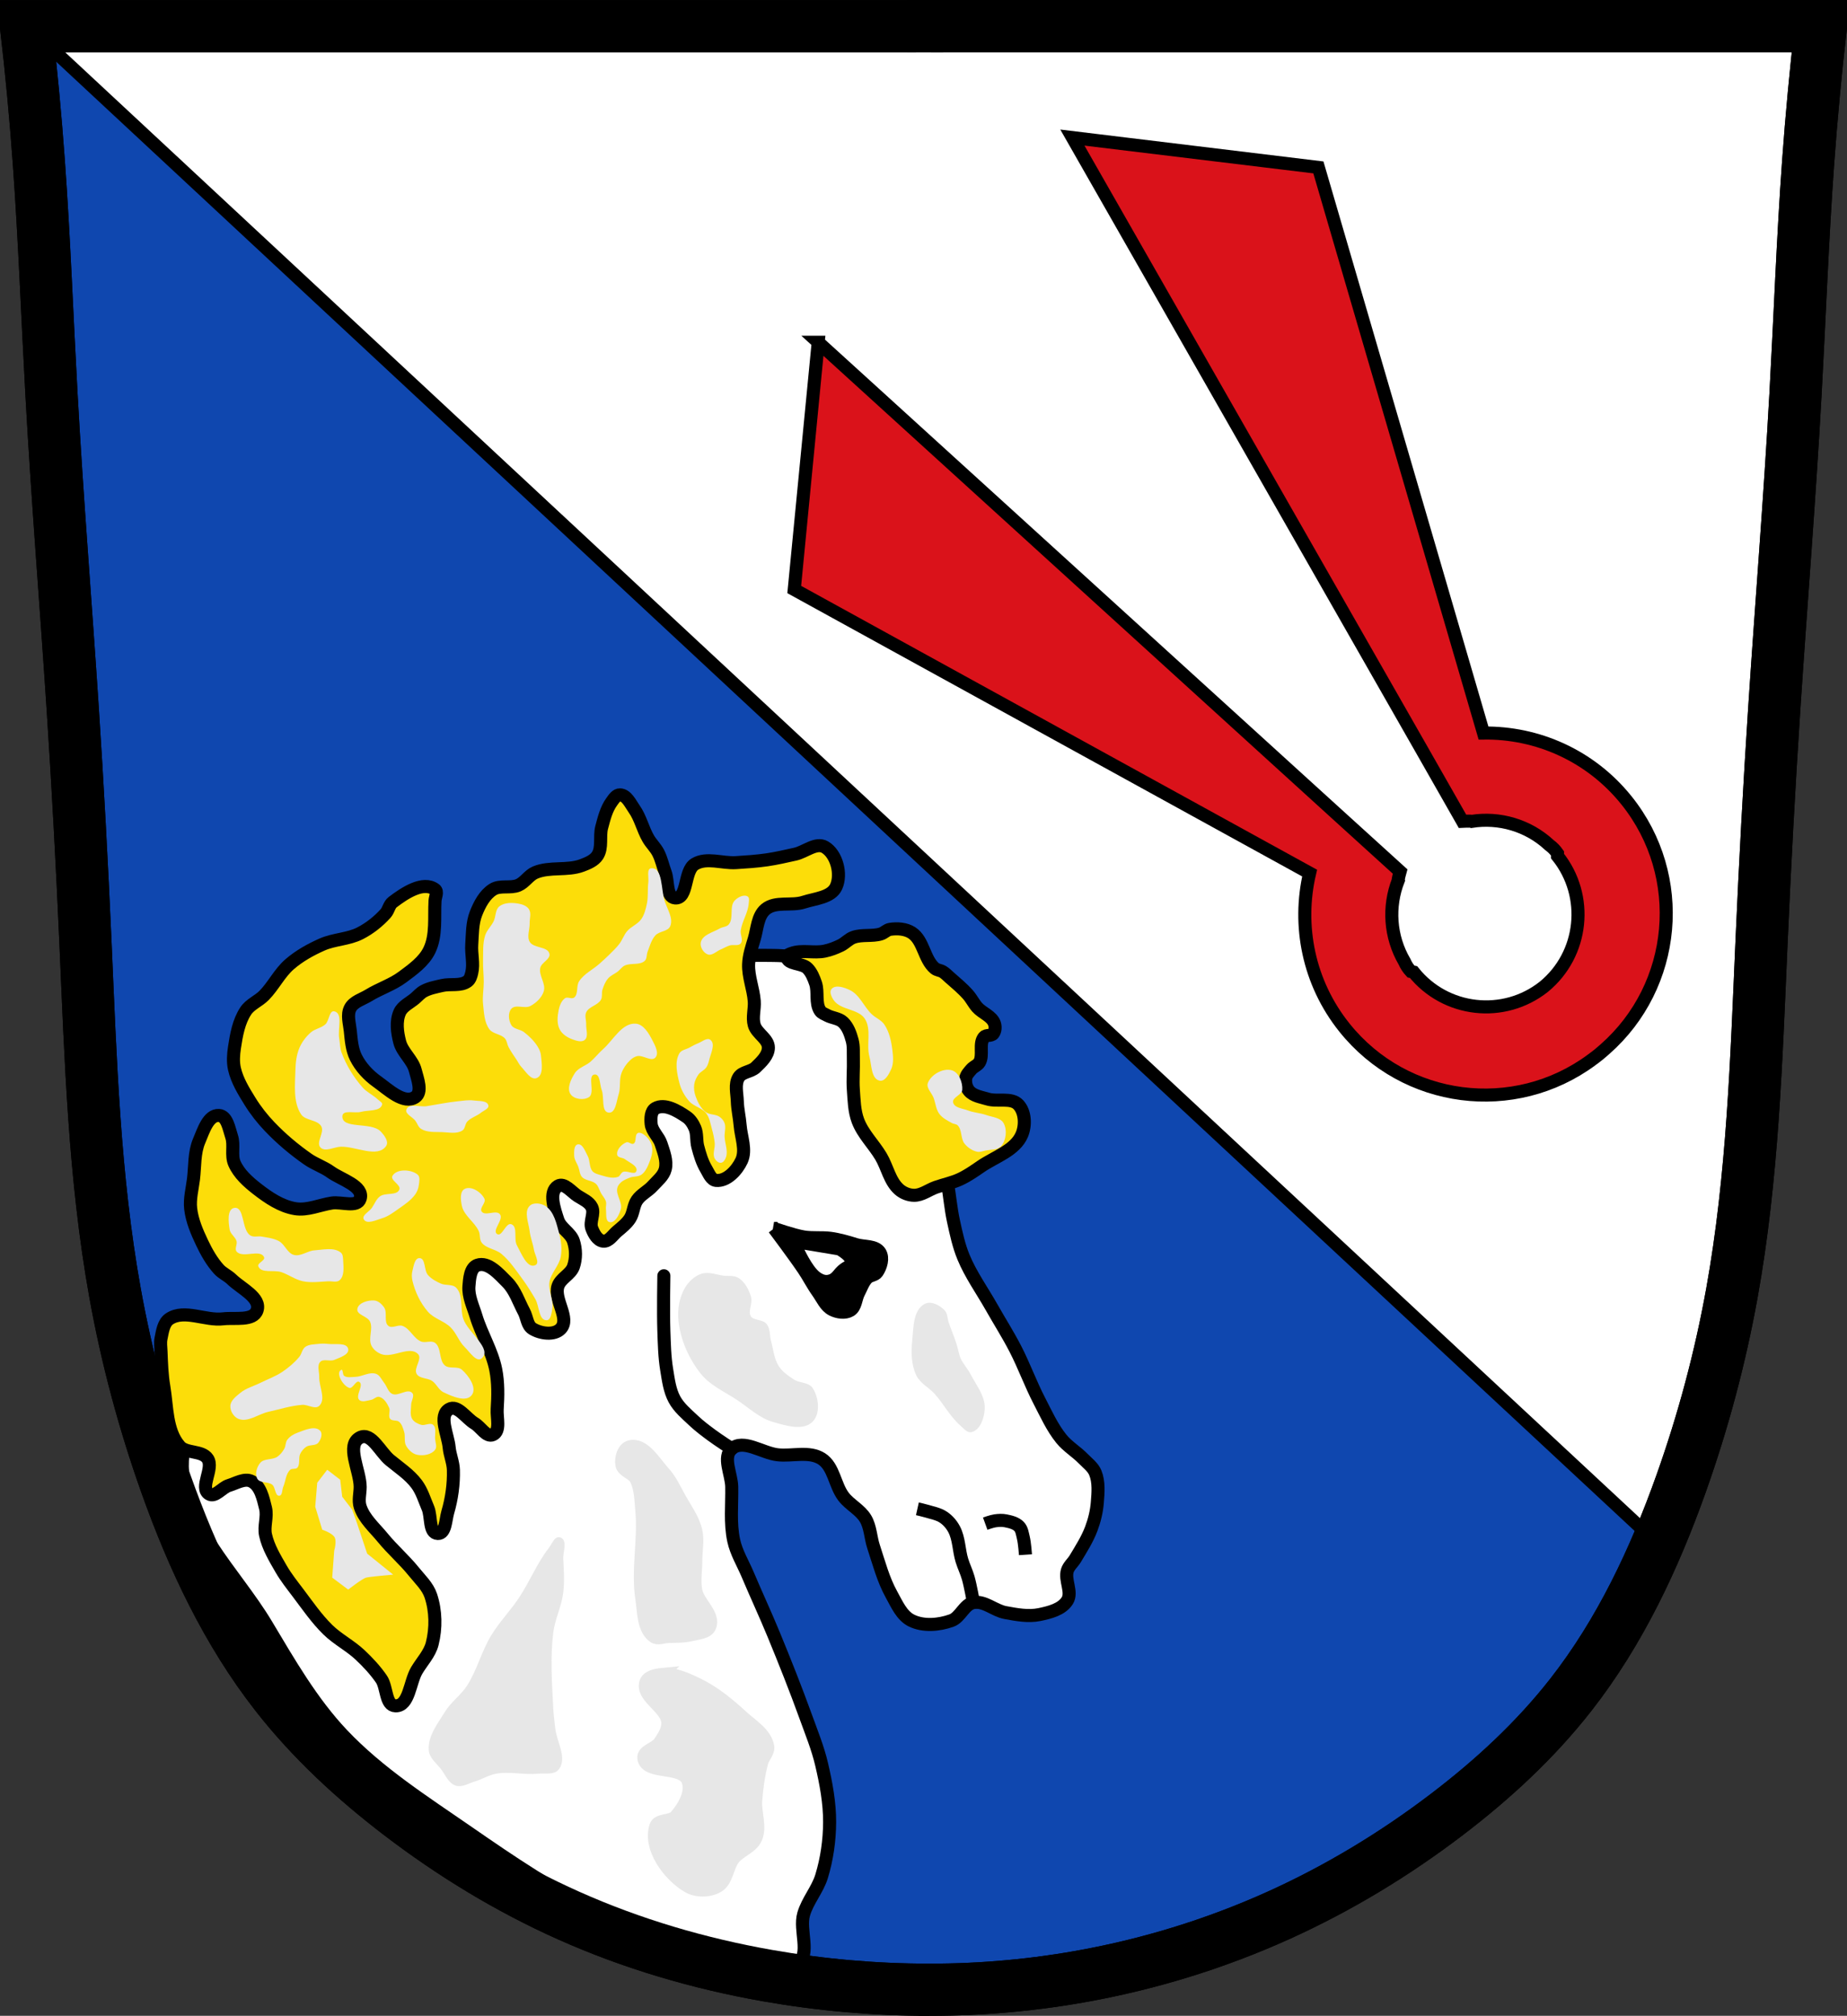 <?xml version="1.0" encoding="UTF-8" standalone="no"?>
<!-- Created with Inkscape (http://www.inkscape.org/) -->

<svg
   xmlns:dc="http://purl.org/dc/elements/1.1/"
   xmlns:cc="http://creativecommons.org/ns#"
   xmlns:rdf="http://www.w3.org/1999/02/22-rdf-syntax-ns#"
   xmlns:svg="http://www.w3.org/2000/svg"
   xmlns="http://www.w3.org/2000/svg"
   xmlns:sodipodi="http://sodipodi.sourceforge.net/DTD/sodipodi-0.dtd"
   xmlns:inkscape="http://www.inkscape.org/namespaces/inkscape"
   width="707.777"
   height="772.541"
   id="svg2"
   version="1.1"
   inkscape:version="0.48.4 r9939"
   sodipodi:docname="Wappen Althegnenberg.svg">
  <rect width="100%" height="100%" fill="#333333" stroke="none"/>
  <defs
     id="defs4">
    <inkscape:path-effect
       is_visible="true"
       id="path-effect3875"
       effect="spiro" />
    <inkscape:path-effect
       is_visible="true"
       id="path-effect3875-7"
       effect="spiro" />
    <inkscape:path-effect
       is_visible="true"
       id="path-effect3904"
       effect="spiro" />
    <inkscape:path-effect
       is_visible="true"
       id="path-effect3875-8"
       effect="spiro" />
    <inkscape:path-effect
       is_visible="true"
       id="path-effect3875-7-8"
       effect="spiro" />
    <inkscape:path-effect
       is_visible="true"
       id="path-effect3904-2"
       effect="spiro" />
  </defs>
  <sodipodi:namedview
     id="base"
     pagecolor="#ffffff"
     bordercolor="#666666"
     borderopacity="1.0"
     inkscape:pageopacity="0.0"
     inkscape:pageshadow="2"
     inkscape:zoom="0.68345847"
     inkscape:cx="353.88833"
     inkscape:cy="386.27072"
     inkscape:document-units="px"
     inkscape:current-layer="layer1"
     showgrid="false"
     inkscape:window-width="1366"
     inkscape:window-height="745"
     inkscape:window-x="-8"
     inkscape:window-y="-8"
     inkscape:window-maximized="1"
     inkscape:object-nodes="false"
     inkscape:snap-smooth-nodes="false"
     inkscape:snap-midpoints="false"
     fit-margin-top="0"
     fit-margin-left="0"
     fit-margin-right="0"
     fit-margin-bottom="0" />
  <g
     inkscape:label="Ebene 1"
     inkscape:groupmode="layer"
     id="layer1"
     transform="translate(-21.826,-260.377)">
    <path
       style="fill:#0f47af;fill-opacity:1;stroke:#000000;stroke-width:1px;stroke-linecap:butt;stroke-linejoin:miter;stroke-opacity:1"
       d="m 32.83,272.019 686.904,-1.768 -6.819,96.975 0.253,33.335 -6.566,68.69 -7.829,95.207 -2.525,62.377 -5.051,95.712 -8.586,53.286 -6.313,25.759 -17.173,47.73 -12.879,29.799 -21.213,25.759 c 0,0 -30.81,39.648 -31.315,38.638 -0.505,-1.01 -19.193,12.122 -19.193,12.122 l -50.003,31.062 -60.862,24.244 -58.084,11.617 -69.953,-3.788 -45.709,-6.566 -52.528,-18.435 -56.316,-31.567 -35.355,-28.284 c 0,0 -35.355,-44.194 -35.608,-45.962 -0.253,-1.768 -21.718,-48.487 -21.718,-48.487 L 79.802,812.451 58.336,689.97 52.528,587.187 44.447,449.806 33.84,356.367 l 0,-85.61 0.253,0.758 0.505,0 -4.798,0 z"
       id="path3026"
       inkscape:connector-curvature="0" />
    <path
       style="fill:#ffffff;stroke:#000000;stroke-width:5;stroke-linecap:butt;stroke-linejoin:miter;stroke-miterlimit:4;stroke-opacity:1;stroke-dasharray:none"
       d="m 42.986,280.278 608.035,566.014 6.229,-4.299 13.685,-23.774 11.931,-41.583 6.93,-34.828 3.86,-36.494 1.316,-48.776 2.983,-43.951 2.369,-40.442 2.105,-42.811 6.141,-72.024 3.948,-76.936 1.404,-28.16 3.948,-50.618 2.193,-31.406 -686.901,-0.263 7.545,8.597 z"
       id="path3030"
       inkscape:connector-curvature="0" />
    <g
       id="g3981"
       transform="translate(569.337,21.887)">
      <path
         sodipodi:nodetypes="caaaaaaaaaaczc"
         inkscape:connector-curvature="0"
         inkscape:original-d="m -191.42975,1001.032 c 0,0 -41.56064,-1.48631 -61.89852,-5.40119 -26.09688,-5.02344 -52.02181,-12.2925 -76.32326,-23.04989 -22.97391,-10.16974 -44.70173,-23.47734 -64.64066,-38.76338 -17.41536,-13.35137 -34.21385,-28.15802 -47.35583,-45.73193 -18.22741,-24.37431 -31.24004,-52.56677 -42.27394,-80.93221 -9.13924,-23.49474 -15.16287,-48.23935 -19.48679,-73.07546 -7.7333,-44.41922 -8.24457,-89.80452 -11.36729,-134.78363 -2.06502,-29.74415 -3.05472,-59.55413 -4.8717,-89.31446 -2.44661,-40.07289 -5.67288,-80.09565 -8.11949,-120.16854 -1.81698,-29.76032 -2.66782,-59.58028 -4.8717,-89.31445 -1.28597,-17.34995 -4.8717,-51.96477 -4.8717,-51.96477 0,0 115.28816,-0.80646 172.13331,-1e-5 56.84516,0.80646 168.88552,1e-5 168.88552,1e-5"
         inkscape:path-effect="#path-effect3875"
         id="path3873"
         d="m -191.43,1001.032 c -20.737,-0 -41.474,-1.812 -61.899,-5.401 -26.241,-4.611 -51.999,-12.178 -76.323,-23.05 -22.989,-10.275 -44.635,-23.471 -64.641,-38.763 -17.481,-13.363 -33.795,-28.403 -47.356,-45.732 -18.84,-24.074 -32.032,-52.129 -42.274,-80.932 -8.456,-23.779 -15.006,-48.239 -19.487,-73.075 -8.012,-44.408 -9.374,-89.703 -11.367,-134.784 -1.317,-29.787 -2.918,-59.562 -4.872,-89.314 -2.63,-40.062 -5.899,-80.082 -8.119,-120.169 -1.649,-29.771 -2.719,-59.576 -4.872,-89.314 -1.256,-17.353 -2.88,-34.68 -4.872,-51.965 57.378,-1e-5 114.756,-1e-5 172.133,-1e-5 56.295,0 112.59,0 168.886,1e-5"
         style="fill:none;stroke:#000000;stroke-width:20;stroke-linecap:butt;stroke-linejoin:miter;stroke-miterlimit:4;stroke-opacity:1;stroke-dasharray:none" />
      <path
         sodipodi:nodetypes="caaaaaaaaaaczc"
         inkscape:connector-curvature="0"
         inkscape:original-d="m -195.28352,1000.9982 c 0,0 41.07969,-1.06561 61.16981,-4.91545 26.20997,-5.02257 52.145891,-12.67782 76.520647,-23.54336 22.947449,-10.22929 44.70173,-23.47734 64.6406602,-38.76338 17.4153598,-13.35137 34.2138498,-28.15802 47.3558298,-45.73193 18.22741,-24.37431 31.24004,-52.56677 42.27394,-80.93221 9.139243,-23.49474 15.162873,-48.23935 19.486793,-73.07546 7.7333,-44.41922 8.24457,-89.80452 11.36729,-134.78363 2.06502,-29.74415 3.05472,-59.55413 4.8717,-89.31446 2.44661,-40.07289 5.67288,-80.09565 8.11949,-120.16854 1.81698,-29.76032 2.66782,-59.58028 4.8717,-89.31445 1.28597,-17.34995 4.8717,-51.96477 4.8717,-51.96477 0,0 -115.288163,-0.80646 -172.133313,-10e-6 -56.84516,0.80646 -168.885517,10e-6 -168.885517,10e-6"
         inkscape:path-effect="#path-effect3875-7"
         id="path3873-1"
         d="m -195.284,1000.998 c 20.484,0.282 40.994,-1.366 61.17,-4.915 26.352,-4.636 52.138,-12.525 76.521,-23.543 22.944,-10.369 44.621,-23.494 64.641,-38.763 17.496,-13.345 33.8,-28.399 47.356,-45.732 18.831,-24.08 32.03,-52.131 42.274,-80.932 8.458,-23.778 15.007,-48.239 19.487,-73.075 8.01,-44.408 9.374,-89.703 11.367,-134.784 1.317,-29.787 2.918,-59.562 4.872,-89.314 2.63,-40.062 5.899,-80.082 8.119,-120.169 1.649,-29.771 2.719,-59.576 4.872,-89.314 1.256,-17.353 2.88,-34.68 4.872,-51.965 -57.378,-10e-6 -114.756,-10e-6 -172.133,-10e-6 -56.295,0 -112.59,0 -168.886,10e-6"
         style="fill:none;stroke:#000000;stroke-width:20;stroke-linecap:butt;stroke-linejoin:miter;stroke-miterlimit:4;stroke-opacity:1;stroke-dasharray:none" />
      <path
         inkscape:connector-curvature="0"
         inkscape:original-d="m -199.88512,248.50611 13.78881,0"
         inkscape:path-effect="#path-effect3904"
         id="path3902"
         d="m -199.885,248.506 13.789,0"
         style="fill:none;stroke:#000000;stroke-width:20;stroke-linecap:butt;stroke-linejoin:miter;stroke-miterlimit:4;stroke-opacity:1;stroke-dasharray:none" />
    </g>
    <path
       inkscape:connector-curvature="0"
       style="fill:#da121a;fill-opacity:1;stroke:#000000;stroke-width:5;stroke-linecap:butt;stroke-linejoin:miter;stroke-miterlimit:4;stroke-opacity:1;stroke-dasharray:none"
       d="m 335.366,391.546 -9.184,94.757 197.496,108.674 c -4.697,20.029 -0.493,41.95 13.355,59.233 23.256,29.024 65.066,34.257 94.686,12.387 0.955,-0.692 1.897,-1.411 2.826,-2.159 0.763,-0.626 1.509,-1.269 2.238,-1.92 27.686,-24.284 31.6,-66.344 8.344,-95.368 -13.849,-17.283 -34.293,-26.123 -54.813,-25.842 l -63.278,-216.774 -94.272,-11.433 133.428,233.817 16.061,28.207 c 0,0 3.138,-0.169 3.494,0.036 10.576,-1.662 21.657,1.482 29.821,9.083 1.19,0.868 2.233,1.931 3.107,3.197 -0.005,0.338 -0.003,0.683 -0.003,1.017 12.277,15.322 9.894,37.685 -5.255,50.098 -15.355,12.155 -37.651,9.668 -49.928,-5.654 -0.325,-0.072 -0.661,-0.148 -0.991,-0.217 -1.044,-1.129 -1.855,-2.379 -2.444,-3.731 -5.644,-9.632 -6.318,-21.158 -2.419,-31.153 -0.123,-0.392 0.718,-3.428 0.718,-3.428 L 534.34,572.57 335.365,391.546 z"
       id="path4095" />
    <path
       id="path4238"
       style="fill:#ffffff;fill-opacity:1;stroke:#000000;stroke-width:5;stroke-linecap:butt;stroke-linejoin:miter;stroke-miterlimit:4;stroke-opacity:1;stroke-dasharray:none"
       d="m 327.491,1013.105 c 5.084,-3.929 0.515,-12.964 2.296,-19.137 1.487,-5.154 5.331,-9.411 6.889,-14.544 2.023,-6.664 3.027,-13.704 3.062,-20.668 0.037,-7.47 -1.363,-14.925 -3.062,-22.199 -1.468,-6.286 -3.929,-12.301 -6.124,-18.372 -3.818,-10.561 -7.973,-21 -12.248,-31.385 -3.176,-7.715 -6.704,-15.28 -9.951,-22.965 -1.826,-4.321 -4.363,-8.429 -5.358,-13.013 -1.463,-6.737 -0.638,-13.775 -0.765,-20.668 -0.09,-4.847 -3.643,-11.346 0,-14.544 4.447,-3.905 11.724,1.646 17.606,2.296 5.603,0.62 12.09,-1.503 16.841,1.531 4.721,3.015 5.007,10.102 8.42,14.544 2.418,3.148 6.407,4.999 8.42,8.42 1.884,3.202 1.898,7.188 3.062,10.717 2.048,6.211 3.712,12.655 6.889,18.372 2.033,3.658 3.9,8.103 7.655,9.951 4.578,2.254 10.504,1.716 15.31,0 3.415,-1.219 4.86,-6.199 8.42,-6.889 4.199,-0.814 8.04,3.058 12.248,3.827 4.274,0.781 8.757,1.639 13.013,0.765 3.912,-0.803 8.617,-1.961 10.717,-5.358 2.012,-3.256 -1.109,-7.819 0,-11.482 0.533,-1.761 2.118,-3.014 3.062,-4.593 2.226,-3.723 4.602,-7.42 6.124,-11.482 1.194,-3.188 2.024,-6.558 2.296,-9.951 0.307,-3.824 0.684,-7.931 -0.765,-11.482 -0.889,-2.178 -2.954,-3.671 -4.593,-5.358 -2.643,-2.721 -6.038,-4.703 -8.42,-7.655 -3.518,-4.36 -5.84,-9.572 -8.42,-14.544 -3.365,-6.486 -5.839,-13.407 -9.186,-19.903 -2.827,-5.486 -6.147,-10.704 -9.186,-16.075 -3.6,-6.364 -7.932,-12.377 -10.717,-19.137 -1.815,-4.408 -2.816,-9.12 -3.827,-13.779 -1.041,-4.796 -1.432,-9.713 -2.296,-14.544 -1.833,-10.246 -2.746,-20.774 -6.124,-30.619 -4.259,-12.413 -10.292,-24.317 -17.606,-35.212 -3.024,-4.504 -6.518,-8.813 -10.717,-12.248 -3.185,-2.605 -6.879,-4.64 -10.717,-6.124 -2.194,-0.848 -4.568,-1.152 -6.889,-1.531 -4.811,-0.785 -9.67,-1.487 -14.544,-1.531 -5.891,-0.053 -12.009,-0.305 -17.606,1.531 -18.171,5.961 -34.064,17.901 -48.991,29.854 -31.835,25.491 -54.8,60.589 -84.969,88.031 -17.864,16.249 -40.533,27.177 -56.646,45.164 -7.652,8.542 -17.856,17.632 -18.372,29.088 -1.057,23.484 20.085,42.594 32.15,62.77 8.755,14.64 17.372,29.705 29.088,42.102 13.988,14.801 31.476,25.924 48.226,37.509 16.484,11.401 33.186,22.78 51.288,31.385 13.192,6.271 27.138,11.116 41.336,14.544 11.014,2.659 24.716,11.521 33.681,4.593 z" />
    <path
       style="fill:none;stroke:#000000;stroke-width:5;stroke-linecap:butt;stroke-linejoin:miter;stroke-miterlimit:4;stroke-opacity:1;stroke-dasharray:none"
       d="m 394.853,874.552 c 0,0 -1.112,-6.33 -1.988,-9.416 -0.655,-2.306 -1.738,-4.473 -2.436,-6.766 -1.191,-3.914 -1.073,-8.287 -2.977,-11.908 -0.952,-1.81 -2.368,-3.452 -4.06,-4.601 -1.983,-1.347 -4.473,-1.738 -6.766,-2.436 -1.068,-0.325 -3.248,-0.812 -3.248,-0.812"
       id="path4240"
       inkscape:connector-curvature="0"
       sodipodi:nodetypes="caaaaac" />
    <path
       style="fill:none;stroke:#000000;stroke-width:5;stroke-linecap:butt;stroke-linejoin:miter;stroke-miterlimit:4;stroke-opacity:1;stroke-dasharray:none"
       d="m 399.361,844.297 c 0,0 2.488,-0.9 3.789,-1.083 1.34,-0.188 2.733,-0.268 4.06,0 1.823,0.368 3.853,0.824 5.142,2.165 1.068,1.111 1.255,2.833 1.624,4.33 0.522,2.119 0.812,6.495 0.812,6.495"
       id="path4242"
       inkscape:connector-curvature="0"
       sodipodi:nodetypes="caaaac" />
    <path
       style="fill:none;stroke:#000000;stroke-width:5;stroke-linecap:round;stroke-linejoin:miter;stroke-miterlimit:4;stroke-opacity:1;stroke-dasharray:none"
       d="m 302.23,815.61 c 0,0 -5.146,-3.322 -7.607,-5.143 -2.424,-1.793 -4.849,-3.609 -7.037,-5.683 -2.642,-2.505 -5.579,-4.914 -7.307,-8.119 -1.859,-3.448 -2.336,-7.503 -2.977,-11.367 -0.814,-4.908 -0.902,-9.914 -1.083,-14.885 -0.255,-7.032 0,-21.11 0,-21.11"
       id="path4244"
       inkscape:connector-curvature="0"
       sodipodi:nodetypes="caaaaac" />
    <path
       style="fill:#000000;fill-opacity:1;stroke:#000000;stroke-width:5;stroke-linecap:butt;stroke-linejoin:miter;stroke-miterlimit:4;stroke-opacity:1;stroke-dasharray:none"
       d="m 318.439,731.169 c 0,0 7.758,10.339 11.367,15.697 1.902,2.824 3.428,5.895 5.413,8.66 1.701,2.37 2.934,5.471 5.546,6.77 2.062,1.025 4.932,1.458 6.903,0.267 2.107,-1.274 2.034,-4.487 3.177,-6.668 1.032,-1.968 1.745,-4.212 3.318,-5.782 1.03,-1.028 2.971,-0.962 3.789,-2.165 1.434,-2.111 2.428,-5.41 1.083,-7.578 -1.703,-2.743 -6.117,-2.072 -9.202,-3.027 -1.615,-0.5 -3.229,-1.01 -4.872,-1.412 -1.635,-0.4 -3.281,-0.784 -4.952,-0.993 -3.38,-0.423 -6.845,0.036 -10.204,-0.522 -3.887,-0.646 -11.367,-3.248 -11.367,-3.248 z"
       id="path4246"
       inkscape:connector-curvature="0"
       sodipodi:nodetypes="caaaaaaaaaaaac" />
    <path
       style="fill:#e7e7e7;fill-opacity:1;stroke:#e7e7e7;stroke-width:1px;stroke-linecap:butt;stroke-linejoin:miter;stroke-opacity:1"
       d="m 186.641,931.198 c -0.498,-5.237 3.373,-10.061 6.124,-14.544 2.273,-3.704 6.058,-6.305 8.42,-9.951 3.847,-5.938 5.54,-13.073 9.186,-19.137 3.103,-5.161 7.378,-9.533 10.717,-14.544 4.125,-6.191 6.904,-13.274 11.482,-19.137 1.11,-1.422 2.128,-4.434 3.827,-3.827 2.415,0.862 0.638,5.094 0.765,7.655 0.216,4.332 0.53,8.708 0,13.013 -0.643,5.221 -3.185,10.089 -3.827,15.31 -1.185,9.624 -0.483,19.404 0,29.088 0.128,2.561 0.51,5.103 0.765,7.655 0.51,5.103 4.581,11.186 1.531,15.31 -1.547,2.092 -5.065,1.275 -7.655,1.531 -5.332,0.528 -10.798,-0.93 -16.075,0 -2.941,0.518 -5.553,2.226 -8.42,3.062 -2.258,0.659 -4.654,2.264 -6.889,1.531 -2.578,-0.845 -3.71,-3.97 -5.358,-6.124 -1.678,-2.191 -4.332,-4.142 -4.593,-6.889 z"
       id="path4248"
       inkscape:connector-curvature="0"
       sodipodi:nodetypes="aaaaaaaaaaaaaaaaaaa" />
    <path
       style="fill:#e7e7e7;fill-opacity:1;stroke:#e7e7e7;stroke-width:5;stroke-linecap:butt;stroke-linejoin:miter;stroke-miterlimit:4;stroke-opacity:1;stroke-dasharray:none"
       d="m 275.438,902.11 c 4.745,-0.459 9.486,1.755 13.779,3.827 6.251,3.018 11.728,7.553 16.841,12.248 3.731,3.425 9.056,6.497 9.951,11.482 0.385,2.146 -1.741,4.016 -2.296,6.124 -1.251,4.746 -1.913,9.651 -2.296,14.544 -0.379,4.833 1.961,10.111 0,14.544 -1.535,3.469 -6.047,4.696 -8.42,7.655 -2.574,3.209 -2.565,8.652 -6.124,10.717 -3.31,1.921 -8.2,1.969 -11.482,0 -7.439,-4.464 -14.883,-14.699 -12.248,-22.965 0.866,-2.718 5.786,-1.672 7.655,-3.827 3.172,-3.657 6.446,-9.306 4.593,-13.779 -2.402,-5.798 -15.835,-2.225 -16.841,-8.42 -0.462,-2.85 4.535,-3.714 6.124,-6.124 1.513,-2.294 3.23,-4.912 3.062,-7.655 -0.356,-5.813 -10.153,-9.749 -8.42,-15.31 0.679,-2.179 3.852,-2.842 6.124,-3.062 z"
       id="path4374"
       inkscape:connector-curvature="0"
       sodipodi:nodetypes="aaaaaaaaaaaaaaaaaa" />
    <path
       style="fill:#e7e7e7;fill-opacity:1;stroke:#e7e7e7;stroke-width:5;stroke-linecap:butt;stroke-linejoin:miter;stroke-miterlimit:4;stroke-opacity:1;stroke-dasharray:none"
       d="m 263.19,814.844 c 5.291,-1.35 9.352,5.9 13.013,9.951 2.611,2.89 4.231,6.548 6.124,9.951 2.219,3.989 5.075,7.805 6.124,12.248 0.879,3.725 0,7.655 0,11.482 0,3.827 -0.706,7.72 0,11.482 0.909,4.844 7.236,9.222 5.358,13.779 -0.957,2.324 -4.455,2.439 -6.889,3.062 -2.977,0.762 -6.116,0.638 -9.186,0.765 -1.785,0.074 -3.918,1.056 -5.358,0 -4.101,-3.005 -3.818,-9.52 -4.593,-14.544 -1.71,-11.096 1.039,-22.502 0,-33.681 -0.384,-4.136 -0.359,-8.574 -2.296,-12.248 -1.178,-2.234 -4.897,-2.875 -5.358,-5.358 -0.459,-2.471 0.627,-6.268 3.062,-6.889 z"
       id="path4436"
       inkscape:connector-curvature="0"
       sodipodi:nodetypes="aaaaaaaaaaaaaaa" />
    <path
       style="fill:#e7e7e7;fill-opacity:1;stroke:#e7e7e7;stroke-width:1px;stroke-linecap:butt;stroke-linejoin:miter;stroke-opacity:1"
       d="m 290.747,749.012 c -2.58,0.838 -4.779,3.003 -6.124,5.358 -2.059,3.607 -2.742,8.118 -2.296,12.248 0.772,7.162 3.931,14.269 8.42,19.903 3.531,4.431 9.062,6.813 13.779,9.951 4.482,2.981 8.597,6.962 13.779,8.42 4.667,1.313 11.116,3.428 14.544,0 2.887,-2.887 2.225,-8.825 0,-12.248 -1.369,-2.107 -4.772,-1.709 -6.889,-3.062 -2.286,-1.46 -4.648,-3.083 -6.124,-5.358 -1.888,-2.912 -2.13,-6.608 -3.062,-9.951 -0.565,-2.027 -0.214,-4.483 -1.531,-6.124 -1.428,-1.78 -4.924,-1.121 -6.124,-3.062 -1.341,-2.171 0.739,-5.213 0,-7.655 -0.8,-2.642 -2.258,-5.418 -4.593,-6.889 -1.526,-0.962 -3.566,-0.556 -5.358,-0.765 -2.799,-0.327 -5.74,-1.636 -8.42,-0.765 z"
       id="path4486"
       inkscape:connector-curvature="0"
       sodipodi:nodetypes="aaaaaaaaaaaaaaaaa" />
    <path
       style="fill:#e7e7e7;fill-opacity:1;stroke:#e7e7e7;stroke-width:1px;stroke-linecap:butt;stroke-linejoin:miter;stroke-opacity:1"
       d="m 376.482,760.495 c -4.33,2.165 -4.098,8.963 -4.593,13.779 -0.446,4.345 -0.374,9.083 1.531,13.013 1.416,2.923 4.714,4.478 6.889,6.889 3.523,3.906 5.977,8.801 9.951,12.248 1.124,0.975 2.392,2.687 3.827,2.296 3.085,-0.839 4.419,-5.228 4.593,-8.42 0.255,-4.684 -3.215,-8.841 -5.358,-13.013 -1.1,-2.141 -2.849,-3.924 -3.827,-6.124 -0.755,-1.697 -0.958,-3.591 -1.531,-5.358 -0.921,-2.841 -2.079,-5.6 -3.062,-8.42 -0.531,-1.524 -0.39,-3.452 -1.531,-4.593 -1.712,-1.712 -4.724,-3.379 -6.889,-2.296 z"
       id="path4560"
       inkscape:connector-curvature="0"
       sodipodi:nodetypes="aaaaaaaaaaaaa" />
    <path
       style="fill:#fcdd09;fill-opacity:1;stroke:#000000;stroke-width:5;stroke-linecap:butt;stroke-linejoin:miter;stroke-miterlimit:4;stroke-opacity:1;stroke-dasharray:none"
       d="m 90.56,814.527 c 2.555,3.021 8.611,1.592 10.826,4.872 2.526,3.741 -3.276,11.123 0.541,13.532 2.324,1.467 4.949,-2.448 7.578,-3.248 2.81,-0.854 6.016,-2.903 8.66,-1.624 3.487,1.687 4.484,6.524 5.413,10.284 0.822,3.328 -0.731,6.935 0,10.284 1.016,4.654 3.578,8.862 5.954,12.991 1.873,3.254 4.232,6.206 6.495,9.202 3.635,4.811 7.07,9.842 11.367,14.073 3.755,3.697 8.615,6.128 12.449,9.743 2.976,2.806 5.797,5.834 8.119,9.202 2.199,3.189 1.54,10.176 5.413,10.284 5.258,0.147 5.448,-9 8.119,-13.532 2.011,-3.413 4.983,-6.444 5.954,-10.284 1.505,-5.95 1.401,-12.582 -0.541,-18.404 -1.188,-3.561 -4.14,-6.278 -6.495,-9.202 -3.686,-4.574 -8.19,-8.443 -11.908,-12.991 -3.107,-3.8 -7.143,-7.241 -8.661,-11.908 -0.781,-2.402 0,-5.052 0,-7.578 0,-6.315 -5.659,-16.142 0,-18.945 4.269,-2.114 7.695,5.627 11.367,8.661 3.546,2.93 7.536,5.513 10.284,9.202 2.025,2.718 2.993,6.087 4.33,9.202 1.374,3.202 0.306,9.629 3.789,9.743 2.985,0.098 2.95,-5.253 3.789,-8.119 1.533,-5.241 2.309,-10.78 2.165,-16.238 -0.077,-2.936 -1.352,-5.736 -1.624,-8.661 -0.451,-4.851 -4.199,-12.144 0,-14.615 3.202,-1.884 6.536,3.537 9.743,5.413 2.377,1.391 4.53,5.471 7.037,4.33 2.997,-1.364 1.411,-6.457 1.624,-9.743 0.327,-5.045 0.435,-10.196 -0.541,-15.156 -1.411,-7.169 -5.465,-13.574 -7.578,-20.569 -1.126,-3.728 -2.992,-7.482 -2.706,-11.367 0.214,-2.907 0.495,-7.159 3.248,-8.119 4.121,-1.437 8.281,3.41 11.367,6.495 3.086,3.086 4.436,7.519 6.495,11.367 1.142,2.134 1.189,5.223 3.248,6.495 3.07,1.897 8.36,2.635 10.826,0 3.706,-3.961 -2.684,-11.055 -1.083,-16.238 0.948,-3.069 4.904,-4.542 5.954,-7.578 1.062,-3.069 1.01,-6.657 0,-9.743 -1.044,-3.19 -4.91,-4.93 -5.954,-8.119 -1.347,-4.115 -3.684,-10.714 0,-12.991 2.402,-1.485 5.199,2.267 7.578,3.789 1.946,1.245 4.412,2.248 5.413,4.33 1.172,2.439 -0.962,5.589 0,8.119 0.772,2.031 2.172,4.619 4.33,4.872 2.187,0.256 3.726,-2.373 5.413,-3.789 1.759,-1.476 3.62,-2.946 4.872,-4.872 1.369,-2.107 1.287,-4.963 2.706,-7.037 1.515,-2.214 4.149,-3.429 5.954,-5.413 1.821,-2.002 4.23,-3.866 4.872,-6.495 0.78,-3.199 -0.606,-6.612 -1.624,-9.743 -0.873,-2.686 -3.511,-4.768 -3.789,-7.578 -0.203,-2.047 -0.162,-4.933 1.624,-5.954 3.572,-2.041 8.505,0.936 11.908,3.248 1.492,1.014 2.548,2.667 3.248,4.33 0.92,2.188 0.482,4.741 1.083,7.037 0.78,2.983 1.666,6.014 3.248,8.66 0.984,1.646 1.88,4.147 3.789,4.33 4.096,0.392 8.01,-3.847 9.743,-7.578 1.902,-4.094 -0.187,-9.032 -0.541,-13.532 -0.242,-3.079 -0.992,-6.115 -1.083,-9.202 -0.09,-3.071 -1.067,-6.584 0.541,-9.202 1.312,-2.136 4.685,-2.055 6.495,-3.789 2.169,-2.077 4.852,-4.575 4.872,-7.578 0.022,-3.404 -4.474,-5.388 -5.413,-8.661 -0.846,-2.948 0.234,-6.143 0,-9.202 -0.362,-4.732 -2.322,-9.33 -2.165,-14.073 0.11,-3.325 1.21,-6.556 2.165,-9.743 1.165,-3.884 1.216,-8.771 4.33,-11.367 3.805,-3.173 9.903,-1.173 14.615,-2.706 4.374,-1.423 10.56,-1.76 12.449,-5.954 2.158,-4.791 0.205,-12.503 -4.33,-15.156 -3.362,-1.967 -7.562,1.873 -11.367,2.706 -3.595,0.787 -7.184,1.637 -10.826,2.165 -3.944,0.572 -7.93,0.833 -11.908,1.083 -5.225,0.327 -11.203,-2.144 -15.697,0.541 -4.303,2.571 -2.58,13.384 -7.578,12.991 -3.474,-0.274 -2.571,-6.478 -3.789,-9.743 -0.937,-2.513 -1.475,-5.195 -2.706,-7.578 -1.011,-1.957 -2.68,-3.51 -3.789,-5.413 -2.113,-3.626 -2.992,-7.939 -5.413,-11.367 -1.472,-2.084 -2.864,-5.297 -5.413,-5.413 -1.408,-0.064 -2.425,1.562 -3.248,2.706 -2.035,2.829 -2.894,6.375 -3.789,9.743 -0.938,3.526 0.365,7.766 -1.624,10.826 -1.282,1.972 -3.751,2.963 -5.954,3.789 -5.639,2.113 -12.308,0.378 -17.862,2.706 -2.496,1.046 -4.007,3.807 -6.495,4.872 -3.027,1.295 -6.955,-0.127 -9.743,1.624 -3.18,1.996 -5.12,5.708 -6.495,9.202 -1.468,3.728 -1.353,7.911 -1.624,11.908 -0.244,3.6 0.829,7.314 0,10.826 -0.278,1.178 -0.65,2.529 -1.624,3.248 -2.648,1.956 -6.539,0.867 -9.743,1.624 -2.388,0.564 -4.879,0.996 -7.037,2.165 -1.239,0.671 -2.185,1.781 -3.248,2.706 -2.023,1.761 -4.869,2.96 -5.954,5.413 -1.533,3.465 -0.943,7.697 0,11.367 1.025,3.989 4.93,6.837 5.954,10.826 0.853,3.32 2.845,8.371 0,10.284 -4.365,2.935 -10.325,-2.909 -14.615,-5.954 -3.336,-2.368 -6.284,-5.546 -8.119,-9.202 -1.572,-3.131 -1.802,-6.8 -2.165,-10.284 -0.299,-2.871 -1.34,-6.103 0,-8.661 1.324,-2.527 4.606,-3.378 7.037,-4.872 4.196,-2.578 9.043,-4.092 12.991,-7.037 3.886,-2.899 8.177,-5.918 10.284,-10.284 2.762,-5.724 1.804,-12.599 2.165,-18.945 0.082,-1.441 1.158,-3.469 0,-4.33 -4.534,-3.373 -11.746,1.443 -16.238,4.872 -1.353,1.033 -1.566,3.067 -2.706,4.33 -2.757,3.054 -6.083,5.698 -9.743,7.578 -4.519,2.322 -9.97,2.27 -14.615,4.33 -4.441,1.97 -8.784,4.389 -12.449,7.578 -3.87,3.366 -6.147,8.252 -9.743,11.908 -2.155,2.191 -5.344,3.39 -7.037,5.954 -2.704,4.096 -3.6,9.22 -4.33,14.073 -0.402,2.676 -0.599,5.48 0,8.119 1.018,4.486 3.536,8.536 5.954,12.449 2.163,3.5 4.734,6.77 7.578,9.743 4.423,4.625 9.366,8.789 14.615,12.449 2.717,1.895 5.972,2.936 8.661,4.872 4.147,2.985 12.844,5.393 11.367,10.284 -1.055,3.493 -7.218,1.076 -10.826,1.624 -4.692,0.713 -9.39,2.935 -14.073,2.165 -5.415,-0.89 -10.284,-4.208 -14.615,-7.578 -3.429,-2.668 -6.906,-5.768 -8.661,-9.743 -1.392,-3.153 0.01,-7.015 -1.083,-10.284 -1.001,-2.993 -1.721,-7.929 -4.872,-8.119 -4.107,-0.248 -5.96,5.96 -7.578,9.743 -1.936,4.528 -1.571,9.726 -2.165,14.615 -0.459,3.778 -1.513,7.585 -1.083,11.367 0.516,4.535 2.376,8.866 4.33,12.991 1.736,3.664 3.772,7.281 6.495,10.284 1.382,1.524 3.399,2.352 4.872,3.789 3.671,3.582 11.357,7.04 9.743,11.908 -1.404,4.237 -8.561,2.702 -12.991,3.248 -6.805,0.838 -14.845,-3.774 -20.569,0 -2.294,1.513 -2.695,4.886 -3.248,7.578 -0.327,1.591 -0.065,3.249 0,4.872 0.181,4.521 0.326,9.071 1.083,13.532 1.31,7.723 0.895,16.753 5.954,22.734 z"
       id="path4634"
       inkscape:connector-curvature="0"
       sodipodi:nodetypes="aaaaaaaaaaaaaaaaaaaaaaaaaaaaaaaaaaaaaaaaaaaaaaaaaaaaaaaaaaaaaaaaaaaaaaaaaaaaaaaaaaaaaaaaaaaaaaaaaaaaaaaaaaaaaaaaaaaaaaaaaaaaaaaaaaaaaaaaaaaaaaaaaa" />
    <path
       style="fill:#e7e7e7;fill-opacity:1;stroke:none"
       d="m 120.426,827.092 c -1,-1.82 -0.203,-4.547 1.148,-6.124 1.496,-1.747 4.603,-1.006 6.507,-2.296 1.123,-0.761 2.005,-1.885 2.679,-3.062 0.602,-1.05 0.425,-2.475 1.148,-3.445 0.931,-1.248 2.364,-2.147 3.827,-2.679 2.768,-1.006 6.804,-2.928 8.803,-0.765 1.054,1.14 0.243,3.413 -0.765,4.593 -1.048,1.227 -3.254,0.63 -4.593,1.531 -0.976,0.656 -1.774,1.625 -2.296,2.679 -0.811,1.637 0.099,4.024 -1.148,5.358 -0.634,0.678 -1.987,0.147 -2.679,0.765 -1.749,1.563 -1.756,4.35 -2.679,6.507 -0.494,1.155 -0.278,3.351 -1.531,3.445 -1.659,0.123 -1.399,-3.148 -2.679,-4.21 -1.587,-1.316 -4.749,-0.49 -5.741,-2.296 z"
       id="path4636"
       inkscape:connector-curvature="0"
       sodipodi:nodetypes="aaaaaaaaaaaaaaaa" />
    <path
       style="fill:#e7e7e7;fill-opacity:1;stroke:none"
       d="m 152.96,833.981 -0.765,-6.507 -4.976,-3.827 -3.827,4.976 -0.765,9.186 2.679,8.803 c 0,0 3.445,1.148 4.593,2.679 1.148,1.531 0,5.358 0,5.358 l -0.765,10.334 6.124,4.593 c 0,0 5.358,-4.21 6.889,-4.593 1.531,-0.383 10.334,-1.148 10.334,-1.148 l -9.951,-8.038 -3.827,-11.482 -1.914,-5.358 z"
       id="path4638"
       inkscape:connector-curvature="0" />
    <path
       style="fill:#e7e7e7;fill-opacity:1;stroke:none"
       d="m 153.725,787.669 c 1.164,0.794 2.801,0.419 4.21,0.383 2.706,-0.069 5.496,-2.079 8.038,-1.148 1.443,0.528 2.099,2.248 3.062,3.445 1.088,1.352 1.496,3.462 3.062,4.21 2.305,1.102 5.879,-2.219 7.655,-0.383 1.068,1.104 -0.374,3.057 -0.383,4.593 -0.011,1.791 -0.518,3.811 0.383,5.358 0.694,1.193 2.124,1.897 3.445,2.296 1.465,0.444 3.436,-1.003 4.593,0 1.363,1.182 0.638,3.559 0.765,5.358 0.1,1.4 0.849,3.093 0,4.21 -1.442,1.897 -4.557,2.404 -6.889,1.914 -1.774,-0.373 -3.319,-1.865 -4.21,-3.445 -0.886,-1.572 -0.228,-3.636 -0.765,-5.358 -0.425,-1.362 -0.836,-2.893 -1.914,-3.827 -0.914,-0.793 -2.693,-0.199 -3.445,-1.148 -0.875,-1.105 0.184,-2.92 -0.383,-4.21 -0.763,-1.736 -1.984,-3.765 -3.827,-4.21 -1.06,-0.256 -1.989,0.954 -3.062,1.148 -1.506,0.273 -3.51,1.083 -4.593,0 -1.624,-1.624 1.998,-5.758 0,-6.889 -1.295,-0.733 -2.409,2.745 -3.827,2.296 -2.396,-0.757 -5.335,-5.817 -3.062,-6.889 0.774,-0.365 0.441,1.814 1.148,2.296 z"
       id="path4700"
       inkscape:connector-curvature="0"
       sodipodi:nodetypes="aaaaaaaaaaaaaaaaaaaaaaaaa" />
    <path
       style="fill:#e7e7e7;fill-opacity:1;stroke:none"
       d="m 147.601,775.422 c -1.266,-0.156 -2.56,-0.144 -3.827,0 -1.691,0.193 -3.599,0.147 -4.976,1.148 -1.203,0.875 -1.345,2.684 -2.296,3.827 -1.85,2.223 -4.109,4.124 -6.507,5.741 -2.602,1.755 -5.614,2.807 -8.42,4.21 -2.552,1.276 -5.454,2.013 -7.655,3.827 -1.615,1.331 -3.719,2.886 -3.827,4.976 -0.101,1.945 1.264,4.226 3.062,4.976 3.628,1.512 7.644,-1.836 11.482,-2.679 4.326,-0.95 8.596,-2.36 13.013,-2.679 2.167,-0.157 4.926,1.873 6.507,0.383 2.692,-2.538 -0.123,-7.402 0,-11.1 0.064,-1.917 -0.921,-4.335 0.383,-5.741 1.227,-1.323 3.699,-0.056 5.358,-0.765 2.089,-0.893 5.833,-1.989 5.358,-4.21 -0.55,-2.572 -5.044,-1.592 -7.655,-1.914 z"
       id="path4726"
       inkscape:connector-curvature="0"
       sodipodi:nodetypes="aaaaaaaaaaaaaaaaa" />
    <path
       style="fill:#e7e7e7;fill-opacity:1;stroke:none"
       d="m 158.761,762.022 c -0.368,2.267 3.931,2.777 4.872,4.872 1.259,2.803 -0.824,6.449 0.541,9.202 0.739,1.49 2.229,2.671 3.789,3.248 4.4,1.628 10.877,-3.433 14.073,0 1.726,1.853 -1.836,5.401 -0.541,7.578 1.114,1.874 4.162,1.465 5.954,2.706 1.678,1.163 2.486,3.456 4.33,4.33 3.277,1.553 8.632,3.97 10.826,1.083 2.108,-2.775 -1.175,-7.439 -3.789,-9.743 -1.674,-1.476 -4.791,-0.183 -6.495,-1.624 -2.407,-2.034 -1.241,-6.807 -3.789,-8.66 -1.466,-1.067 -3.743,0.166 -5.413,-0.541 -2.829,-1.199 -4.152,-4.897 -7.037,-5.954 -1.694,-0.621 -4.001,1.123 -5.413,0 -1.884,-1.499 -0.287,-5.035 -1.624,-7.037 -0.862,-1.291 -2.242,-2.585 -3.789,-2.706 -2.413,-0.189 -6.108,0.858 -6.495,3.248 z"
       id="path4764"
       inkscape:connector-curvature="0"
       sodipodi:nodetypes="aaaaaaaaaaaaaaaaaa" />
    <path
       style="fill:#e7e7e7;fill-opacity:1;stroke:none"
       d="m 182.578,742.536 c -1.857,-0.04 -2.24,3.073 -2.706,4.872 -0.317,1.223 -0.29,2.56 0,3.789 1.02,4.319 3.041,8.56 5.954,11.908 2.3,2.643 6.161,3.499 8.661,5.954 2.215,2.175 3.183,5.419 5.413,7.578 1.869,1.81 4.52,6.024 6.495,4.33 4.229,-3.625 -5.237,-9.885 -7.037,-15.156 -1.315,-3.852 0.11,-8.969 -2.706,-11.908 -1.423,-1.485 -4.082,-0.772 -5.954,-1.624 -1.776,-0.808 -3.58,-1.785 -4.872,-3.248 -1.602,-1.815 -0.828,-6.443 -3.248,-6.495 z"
       id="path4786"
       inkscape:connector-curvature="0"
       sodipodi:nodetypes="aaaaaaaaaaaa" />
    <path
       style="fill:#e7e7e7;fill-opacity:1;stroke:none"
       d="m 199.899,716.014 c -1.956,0.996 -1.543,4.349 -1.083,6.495 0.819,3.816 4.916,6.173 6.495,9.743 0.602,1.361 0.184,3.144 1.083,4.33 1.757,2.319 5.348,2.461 7.578,4.33 3.24,2.716 5.618,6.335 8.119,9.743 1.777,2.421 3.352,4.988 4.872,7.578 1.552,2.645 1.263,8.16 4.33,8.119 1.614,-0.021 1.877,-2.742 2.165,-4.33 0.615,-3.392 -1.62,-6.88 -1.083,-10.284 0.555,-3.51 3.701,-6.245 4.33,-9.743 0.512,-2.847 0.211,-5.868 -0.541,-8.661 -1.049,-3.896 -1.981,-8.705 -5.413,-10.826 -1.688,-1.043 -4.551,-1.403 -5.954,0 -2.296,2.296 -0.367,6.516 0,9.743 0.272,2.392 1.243,4.66 1.624,7.037 0.315,1.968 2.361,5.142 0.541,5.954 -3.148,1.404 -5.37,-4.56 -7.037,-7.578 -1.354,-2.452 0.466,-7.159 -2.165,-8.119 -2.069,-0.755 -3.536,4.942 -5.413,3.789 -2.174,-1.336 2.603,-5.528 1.083,-7.578 -1.414,-1.906 -5.697,0.876 -7.037,-1.083 -0.939,-1.373 1.797,-3.37 1.083,-4.872 -1.214,-2.55 -5.061,-5.07 -7.578,-3.789 z"
       id="path4810"
       inkscape:connector-curvature="0"
       sodipodi:nodetypes="aaaaaaaaaaaaaaaaaaaaaaaa" />
    <path
       style="fill:#e7e7e7;fill-opacity:1;stroke:none;"
       d="m 265.394,652.684 c 3.056,0.186 5.094,3.773 6.495,6.495 1.004,1.952 2.565,4.876 1.083,6.495 -1.588,1.735 -4.747,-1.082 -7.037,-0.541 -1.024,0.242 -1.945,0.898 -2.706,1.624 -1.412,1.347 -2.56,3.045 -3.248,4.872 -0.963,2.555 -0.241,5.522 -1.083,8.119 -0.821,2.534 -1.137,7.291 -3.789,7.037 -3.011,-0.288 -1.627,-5.835 -2.706,-8.66 -0.778,-2.037 -0.535,-6.152 -2.706,-5.954 -2.963,0.27 0.313,7.013 -2.165,8.66 -1.976,1.314 -5.676,0.862 -7.037,-1.083 -1.582,-2.262 0.135,-5.795 1.624,-8.119 1.324,-2.066 4.088,-2.736 5.954,-4.33 1.746,-1.492 3.152,-3.349 4.872,-4.872 3.945,-3.493 7.19,-10.063 12.449,-9.743 z"
       id="path4832"
       inkscape:connector-curvature="0"
       sodipodi:nodetypes="aaaaaaaaaaaaaaaa" />
    <path
       style="fill:#e7e7e7;fill-opacity:1;stroke:none"
       d="m 243.201,698.963 c -1.48,0.312 -1.395,2.819 -1.353,4.33 0.043,1.541 1.094,2.883 1.624,4.33 0.461,1.259 0.464,2.785 1.353,3.789 1.338,1.51 3.965,1.302 5.413,2.706 0.956,0.927 1.243,2.357 1.894,3.518 0.613,1.093 1.567,2.038 1.894,3.248 0.259,0.958 -0.134,1.994 0,2.977 0.228,1.67 -0.289,4.491 1.353,4.872 2.116,0.491 3.728,-2.784 4.33,-4.872 0.76,-2.636 -1.889,-5.428 -1.353,-8.119 0.166,-0.835 0.732,-1.583 1.353,-2.165 0.972,-0.911 2.276,-1.413 3.518,-1.894 1.387,-0.537 3.1,-0.245 4.33,-1.083 1.283,-0.874 2.1,-2.36 2.706,-3.789 0.968,-2.28 1.93,-4.898 1.353,-7.307 -0.449,-1.878 -1.852,-3.625 -3.518,-4.601 -0.55,-0.322 -1.342,-0.59 -1.894,-0.271 -1.262,0.729 -0.342,3.365 -1.624,4.06 -0.809,0.438 -1.85,-0.877 -2.706,-0.541 -1.865,0.732 -3.961,2.918 -3.518,4.872 0.25,1.102 2.082,0.933 2.977,1.624 1.667,1.287 5.114,2.646 4.33,4.601 -0.639,1.593 -3.574,-0.428 -5.142,0.271 -0.816,0.363 -1.051,1.601 -1.894,1.894 -2.23,0.777 -4.774,-0.138 -7.037,-0.812 -0.967,-0.288 -2.051,-0.587 -2.706,-1.353 -1.354,-1.583 -0.871,-4.14 -1.894,-5.954 -0.942,-1.671 -1.912,-4.726 -3.789,-4.33 z"
       id="path4874"
       inkscape:connector-curvature="0"
       sodipodi:nodetypes="aaaaaaaaaaaaaaaaaaaaaaaaaaaaa" />
    <path
       style="fill:#e7e7e7;fill-opacity:1;stroke:none;"
       d="m 294.081,658.908 c 2.032,1.658 0.043,5.292 -0.541,7.849 -0.216,0.947 -0.529,1.908 -1.083,2.706 -0.765,1.102 -2.199,1.614 -2.977,2.706 -0.797,1.119 -1.427,2.429 -1.624,3.789 -0.221,1.528 0.024,3.146 0.541,4.601 0.789,2.216 1.946,4.493 3.789,5.954 1.498,1.188 3.861,0.779 5.413,1.894 0.835,0.6 1.561,1.463 1.894,2.436 0.556,1.621 -0.059,3.429 0,5.142 0.09,2.621 1.379,5.363 0.541,7.849 -0.306,0.909 -0.944,2.039 -1.894,2.165 -0.967,0.128 -1.975,-0.763 -2.436,-1.624 -0.936,-1.75 0.196,-3.979 0,-5.954 -0.181,-1.831 -0.586,-3.641 -1.083,-5.413 -0.57,-2.034 -0.884,-4.275 -2.165,-5.954 -1.609,-2.11 -4.737,-2.614 -6.495,-4.601 -1.765,-1.995 -3.138,-4.454 -3.789,-7.037 -0.926,-3.674 -1.902,-8.09 0,-11.367 0.73,-1.258 2.506,-1.479 3.789,-2.165 1.067,-0.571 2.118,-1.189 3.248,-1.624 1.573,-0.605 3.566,-2.419 4.872,-1.353 z"
       id="path4896"
       inkscape:connector-curvature="0"
       sodipodi:nodetypes="aaaaaaaaaaaaaaaaaaaaaa" />
    <path
       style="fill:#e7e7e7;fill-opacity:1;stroke:none;"
       d="m 270.265,598.556 c -0.357,2.689 0.018,5.465 -0.541,8.119 -0.435,2.066 -0.96,4.22 -2.165,5.954 -1.352,1.944 -3.874,2.801 -5.413,4.601 -1.237,1.446 -1.826,3.356 -2.977,4.872 -1.12,1.474 -2.478,2.752 -3.789,4.06 -1.22,1.217 -2.505,2.369 -3.789,3.518 -2.574,2.303 -5.963,3.872 -7.849,6.766 -1.184,1.817 -0.203,4.868 -1.894,6.225 -0.918,0.736 -2.56,-0.412 -3.518,0.271 -1.843,1.312 -2.397,3.983 -2.706,6.225 -0.274,1.984 -0.195,4.223 0.812,5.954 0.971,1.669 2.79,2.849 4.601,3.518 1.525,0.564 3.641,1.334 4.872,0.271 1.508,-1.303 0.451,-3.963 0.541,-5.954 0.07,-1.532 -0.641,-3.208 0,-4.601 1.043,-2.267 4.483,-2.684 5.683,-4.872 0.614,-1.118 0.161,-2.571 0.541,-3.789 0.481,-1.54 1.117,-3.103 2.165,-4.33 1.008,-1.18 2.576,-1.738 3.789,-2.706 0.849,-0.678 1.473,-1.662 2.436,-2.165 2.385,-1.247 5.888,-0.051 7.849,-1.894 0.894,-0.84 0.636,-2.375 1.083,-3.518 0.837,-2.142 1.441,-4.513 2.977,-6.225 1.488,-1.658 4.818,-1.465 5.683,-3.518 1.292,-3.066 -1.165,-6.57 -2.165,-9.743 -1.349,-4.282 -0.673,-12.885 -5.142,-12.449 -1.831,0.178 -0.84,3.589 -1.083,5.413 z"
       id="path4934"
       inkscape:connector-curvature="0"
       sodipodi:nodetypes="aaaaaaaaaaaaaaaaaaaaaaaaaaaa" />
    <path
       style="fill:#e7e7e7;fill-opacity:1;stroke:none;"
       d="m 293.044,626.152 c 1.677,0.589 3.334,-1.234 4.976,-1.914 1.161,-0.481 2.244,-1.161 3.445,-1.531 1.363,-0.42 3.296,0.33 4.21,-0.765 1.063,-1.273 -0.238,-3.334 0,-4.976 0.516,-3.556 2.8,-6.751 3.062,-10.334 0.066,-0.9 0.379,-2.196 -0.383,-2.679 -1.465,-0.929 -3.782,0.272 -4.976,1.531 -2.171,2.291 -0.266,6.769 -2.296,9.186 -0.808,0.962 -2.358,0.899 -3.445,1.531 -2.603,1.513 -6.663,2.41 -7.272,5.358 -0.359,1.736 1.007,4.006 2.679,4.593 z"
       id="path4976"
       inkscape:connector-curvature="0"
       sodipodi:nodetypes="aaaaaaaaaaaa" />
    <path
       style="fill:#e7e7e7;fill-opacity:1;stroke:none;"
       d="m 227.504,673.523 c 2.729,-1.085 1.891,-5.735 1.624,-8.661 -0.114,-1.251 -0.682,-2.456 -1.353,-3.518 -1.329,-2.104 -3.175,-3.889 -5.142,-5.413 -1.469,-1.138 -3.929,-1.105 -4.872,-2.706 -1.052,-1.788 -1.355,-4.654 0,-6.225 1.609,-1.864 5.136,0.079 7.307,-1.083 2.253,-1.205 4.405,-3.237 5.142,-5.683 0.868,-2.883 -1.99,-5.988 -1.353,-8.931 0.455,-2.103 3.997,-3.315 3.518,-5.413 -0.658,-2.881 -6.129,-2.026 -7.578,-4.601 -1.15,-2.044 0.059,-4.692 0,-7.037 -0.045,-1.806 0.697,-3.887 -0.271,-5.413 -0.822,-1.295 -2.548,-1.903 -4.06,-2.165 -2.426,-0.42 -5.388,-0.46 -7.307,1.083 -1.58,1.27 -1.279,3.86 -2.165,5.683 -0.919,1.893 -2.602,3.41 -3.248,5.413 -1,3.102 -0.731,6.485 -0.812,9.743 -0.068,2.707 0.269,5.411 0.271,8.119 0.002,2.798 -0.568,5.608 -0.271,8.39 0.355,3.329 0.434,7.06 2.436,9.743 1.379,1.848 4.441,1.779 5.954,3.518 0.77,0.885 0.813,2.207 1.353,3.248 0.934,1.799 2.144,3.442 3.248,5.142 0.531,0.819 0.948,1.732 1.624,2.436 1.7,1.77 3.674,5.237 5.954,4.33 z"
       id="path5006"
       inkscape:connector-curvature="0"
       sodipodi:nodetypes="aaaaaaaaaaaaaaaaaaaaaaaaaa" />
    <path
       style="fill:#e7e7e7;fill-opacity:1;stroke:none;"
       d="m 177.583,685.55 c 0.956,-2.441 5.177,-0.831 7.766,-1.243 3.934,-0.625 7.843,-1.453 11.805,-1.864 2.063,-0.214 4.159,-0.592 6.213,-0.311 1.947,0.266 5.14,-0.048 5.592,1.864 0.303,1.283 -1.771,1.967 -2.796,2.796 -1.631,1.318 -3.855,1.88 -5.281,3.417 -0.882,0.951 -0.776,2.711 -1.864,3.417 -2.179,1.414 -5.171,0.716 -7.766,0.621 -2.722,-0.099 -5.764,0.196 -8.077,-1.243 -1.073,-0.668 -1.421,-2.091 -2.175,-3.107 -1.099,-1.481 -4.089,-2.632 -3.417,-4.349 z"
       id="path5036"
       inkscape:connector-curvature="0"
       sodipodi:nodetypes="aaaaaaaaaaaa" />
    <path
       style="fill:#e7e7e7;fill-opacity:1;stroke:none;"
       d="m 149.934,647.96 c -1.966,-0.422 -1.929,3.618 -3.417,4.971 -1.578,1.434 -3.991,1.698 -5.592,3.107 -1.835,1.614 -3.384,3.657 -4.349,5.903 -1.163,2.706 -1.483,5.754 -1.553,8.698 -0.135,5.637 -0.914,12.058 2.175,16.776 1.654,2.526 6.33,2.005 7.766,4.66 1.282,2.37 -2.217,6.173 -0.311,8.077 1.833,1.831 5.177,-0.236 7.766,-0.311 5.797,-0.168 14.165,4.505 17.397,-0.311 1.114,-1.661 -0.77,-4.168 -2.175,-5.592 -3.687,-3.737 -15.047,-0.672 -14.601,-5.903 0.207,-2.429 4.798,-0.895 7.145,-1.553 2.743,-0.77 7.313,-0.051 8.077,-2.796 0.217,-0.779 -0.974,-1.3 -1.553,-1.864 -1.796,-1.749 -4.244,-2.781 -5.903,-4.66 -3.443,-3.901 -6.271,-8.478 -8.077,-13.358 -0.656,-1.772 -0.608,-3.73 -0.932,-5.592 -0.596,-3.422 1.532,-9.524 -1.864,-10.252 z"
       id="path5076"
       inkscape:connector-curvature="0"
       sodipodi:nodetypes="aaaaaaaaaaaaaaaaaaa" />
    <path
       style="fill:#e7e7e7;fill-opacity:1;stroke:none;"
       d="m 172.221,710.996 c 1.633,-2.781 7.214,-2.535 9.665,-0.439 1.008,0.862 0.603,2.638 0.439,3.954 -0.155,1.242 -0.604,2.488 -1.318,3.515 -1.66,2.386 -4.219,4.03 -6.59,5.711 -1.927,1.366 -3.888,2.838 -6.151,3.515 -2.249,0.673 -5.881,2.487 -7.029,0.439 -0.875,-1.559 2.05,-2.929 3.075,-4.393 1.025,-1.464 1.652,-3.312 3.075,-4.393 2.102,-1.597 6.48,-0.188 7.469,-2.636 0.736,-1.822 -3.631,-3.578 -2.636,-5.272 z"
       id="path5106"
       inkscape:connector-curvature="0"
       sodipodi:nodetypes="aaaaaaaaaaa" />
    <path
       style="fill:#e7e7e7;fill-opacity:1;stroke:none;"
       d="m 111.592,723.298 c 4.017,-0.649 2.728,8.344 6.151,10.544 1.238,0.796 2.945,0.176 4.393,0.439 2.237,0.407 4.598,0.661 6.59,1.757 2.27,1.249 3.21,4.598 5.711,5.272 2.607,0.703 5.214,-1.579 7.908,-1.757 3.374,-0.223 7.496,-1.272 10.105,0.879 0.823,0.678 0.823,2.011 0.879,3.075 0.131,2.525 0.535,5.749 -1.318,7.469 -1.079,1.001 -2.923,0.366 -4.393,0.439 -3.218,0.16 -6.507,0.638 -9.665,0 -2.959,-0.598 -5.483,-2.56 -8.347,-3.515 -2.864,-0.955 -7.657,0.603 -8.787,-2.197 -0.517,-1.281 2.739,-2.244 2.197,-3.515 -1.409,-3.302 -8.279,0.589 -10.544,-2.197 -0.832,-1.023 0.352,-2.684 0,-3.954 -0.456,-1.646 -2.353,-2.709 -2.636,-4.393 -0.471,-2.804 -1.05,-7.894 1.757,-8.347 z"
       id="path5156"
       inkscape:connector-curvature="0"
       sodipodi:nodetypes="aaaaaaaaaaaaaaaaaa" />
    <path
       style="fill:#fcdd09;fill-opacity:1;stroke:#000000;stroke-width:5;stroke-linecap:butt;stroke-linejoin:miter;stroke-miterlimit:4;stroke-opacity:1;stroke-dasharray:none"
       d="m 323.353,627.083 c 0.206,3.009 5.79,2.247 7.908,4.393 1.519,1.539 2.376,3.666 3.075,5.711 1.153,3.371 -0.177,7.552 1.757,10.544 0.573,0.887 1.707,1.254 2.636,1.757 1.961,1.062 4.528,1.106 6.151,2.636 1.906,1.797 2.834,4.5 3.515,7.029 0.61,2.267 0.366,4.683 0.439,7.029 0.123,3.952 -0.291,7.919 0,11.862 0.294,3.986 0.349,8.121 1.757,11.862 1.903,5.056 6.016,8.982 8.787,13.619 2.488,4.164 3.373,9.554 7.029,12.741 1.538,1.34 3.672,2.182 5.711,2.197 2.965,0.021 5.549,-2.094 8.347,-3.075 3.059,-1.073 6.286,-1.709 9.226,-3.075 2.801,-1.302 5.367,-3.076 7.908,-4.833 5.494,-3.798 13.231,-6.143 15.816,-12.301 1.484,-3.534 1.298,-8.622 -1.318,-11.423 -2.745,-2.939 -8.018,-1.017 -11.862,-2.197 -2.445,-0.75 -5.358,-1.14 -7.029,-3.075 -1.091,-1.264 -1.561,-3.181 -1.318,-4.833 0.201,-1.367 1.296,-2.467 2.197,-3.515 0.88,-1.024 2.403,-1.465 3.075,-2.636 1.63,-2.84 -0.342,-7.152 1.757,-9.665 0.802,-0.96 2.746,-0.331 3.515,-1.318 0.814,-1.047 0.9,-2.71 0.439,-3.954 -1.043,-2.818 -4.599,-3.9 -6.59,-6.151 -1.32,-1.492 -2.196,-3.339 -3.515,-4.833 -2.126,-2.408 -4.623,-4.463 -7.029,-6.59 -0.857,-0.758 -1.661,-1.599 -2.636,-2.197 -0.951,-0.583 -2.223,-0.598 -3.075,-1.318 -4.127,-3.486 -4.259,-10.671 -8.787,-13.619 -2.361,-1.537 -5.564,-1.749 -8.347,-1.318 -1.294,0.2 -2.261,1.378 -3.515,1.757 -3.39,1.026 -7.211,0.118 -10.544,1.318 -1.797,0.647 -3.117,2.236 -4.833,3.075 -1.956,0.957 -4.02,1.752 -6.151,2.197 -4.167,0.871 -8.751,-0.606 -12.741,0.879 -0.686,0.255 -1.807,0.587 -1.757,1.318 z"
       id="path5178"
       inkscape:connector-curvature="0"
       sodipodi:nodetypes="aaaaaaaaaaaaaaaaaaaaaaaaaaaaaaaaaaaaaaa" />
    <path
       style="fill:#e7e7e7;fill-opacity:1;stroke:none"
       d="m 386.618,670.577 c -3.316,-1.028 -8.001,1.584 -9.226,4.833 -0.72,1.909 1.488,3.799 2.197,5.711 0.757,2.041 0.892,4.408 2.197,6.151 1.194,1.595 3.089,2.552 4.833,3.515 0.69,0.381 1.645,0.315 2.197,0.879 1.75,1.789 1.06,5.086 2.636,7.029 1.203,1.483 2.966,2.673 4.833,3.075 1.012,0.218 2.063,-0.223 3.075,-0.439 2.085,-0.445 4.783,-0.121 6.151,-1.757 1.887,-2.259 2.334,-6.228 0.879,-8.787 -1.199,-2.107 -4.305,-2.265 -6.59,-3.075 -2.276,-0.807 -4.777,-0.885 -7.029,-1.757 -2.016,-0.781 -5.231,-0.967 -5.711,-3.075 -0.443,-1.942 3.374,-2.846 3.515,-4.833 0.2,-2.81 -1.263,-6.634 -3.954,-7.469 z"
       id="path5180"
       inkscape:connector-curvature="0"
       sodipodi:nodetypes="aaaaaaaaaaaaaaaa" />
    <path
       style="fill:#e7e7e7;fill-opacity:1;stroke:none"
       d="m 340.487,639.384 c -0.982,1.125 0.015,3.175 0.879,4.393 2.658,3.75 9.35,3.18 11.862,7.029 2.661,4.077 0.493,9.797 1.757,14.498 0.869,3.231 0.669,8.593 3.954,9.226 2.034,0.392 3.545,-2.504 4.393,-4.393 1.022,-2.275 0.749,-4.994 0.439,-7.469 -0.42,-3.355 -1.176,-6.868 -3.075,-9.665 -1.169,-1.722 -3.325,-2.519 -4.833,-3.954 -3.005,-2.859 -4.611,-7.426 -8.347,-9.226 -2.115,-1.019 -5.485,-2.208 -7.029,-0.439 z"
       id="path5218"
       inkscape:connector-curvature="0"
       sodipodi:nodetypes="aaaaaaaaaaa" />
    <path
       style="fill:#ffffff;fill-opacity:1;stroke:#000000;stroke-width:1px;stroke-linecap:butt;stroke-linejoin:miter;stroke-opacity:1"
       d="m 329.241,738.672 c 0,0 3.283,7.191 6.271,9.555 0.951,0.752 2.22,1.429 3.417,1.243 2.845,-0.443 2.452,-2.929 6.835,-5.281 1.292,-0.693 -2.951,-3.262 -2.951,-3.262 z"
       id="path5289"
       inkscape:connector-curvature="0"
       sodipodi:nodetypes="casscc" />
    <g
       id="g3981-4"
       transform="translate(569.337,21.887)">
      <path
         sodipodi:nodetypes="caaaaaaaaaaczc"
         inkscape:connector-curvature="0"
         inkscape:original-d="m -191.42975,1001.032 c 0,0 -41.56064,-1.48631 -61.89852,-5.40119 -26.09688,-5.02344 -52.02181,-12.2925 -76.32326,-23.04989 -22.97391,-10.16974 -44.70173,-23.47734 -64.64066,-38.76338 -17.41536,-13.35137 -34.21385,-28.15802 -47.35583,-45.73193 -18.22741,-24.37431 -31.24004,-52.56677 -42.27394,-80.93221 -9.13924,-23.49474 -15.16287,-48.23935 -19.48679,-73.07546 -7.7333,-44.41922 -8.24457,-89.80452 -11.36729,-134.78363 -2.06502,-29.74415 -3.05472,-59.55413 -4.8717,-89.31446 -2.44661,-40.07289 -5.67288,-80.09565 -8.11949,-120.16854 -1.81698,-29.76032 -2.66782,-59.58028 -4.8717,-89.31445 -1.28597,-17.34995 -4.8717,-51.96477 -4.8717,-51.96477 0,0 115.28816,-0.80646 172.13331,-1e-5 56.84516,0.80646 168.88552,1e-5 168.88552,1e-5"
         inkscape:path-effect="#path-effect3875-8"
         id="path3873-5"
         d="m -191.43,1001.032 c -20.737,-0 -41.474,-1.812 -61.899,-5.401 -26.241,-4.611 -51.999,-12.178 -76.323,-23.05 -22.989,-10.275 -44.635,-23.471 -64.641,-38.763 -17.481,-13.363 -33.795,-28.403 -47.356,-45.732 -18.84,-24.074 -32.032,-52.129 -42.274,-80.932 -8.456,-23.779 -15.006,-48.239 -19.487,-73.075 -8.012,-44.408 -9.374,-89.703 -11.367,-134.784 -1.317,-29.787 -2.918,-59.562 -4.872,-89.314 -2.63,-40.062 -5.899,-80.082 -8.119,-120.169 -1.649,-29.771 -2.719,-59.576 -4.872,-89.314 -1.256,-17.353 -2.88,-34.68 -4.872,-51.965 57.378,-1e-5 114.756,-1e-5 172.133,-1e-5 56.295,0 112.59,0 168.886,1e-5"
         style="fill:none;stroke:#000000;stroke-width:20;stroke-linecap:butt;stroke-linejoin:miter;stroke-miterlimit:4;stroke-opacity:1;stroke-dasharray:none" />
      <path
         sodipodi:nodetypes="caaaaaaaaaaczc"
         inkscape:connector-curvature="0"
         inkscape:original-d="m -195.28352,1000.9982 c 0,0 41.07969,-1.06561 61.16981,-4.91545 26.20997,-5.02257 52.145891,-12.67782 76.520647,-23.54336 22.947449,-10.22929 44.70173,-23.47734 64.6406602,-38.76338 17.4153598,-13.35137 34.2138498,-28.15802 47.3558298,-45.73193 18.22741,-24.37431 31.24004,-52.56677 42.27394,-80.93221 9.139243,-23.49474 15.162873,-48.23935 19.486793,-73.07546 7.7333,-44.41922 8.24457,-89.80452 11.36729,-134.78363 2.06502,-29.74415 3.05472,-59.55413 4.8717,-89.31446 2.44661,-40.07289 5.67288,-80.09565 8.11949,-120.16854 1.81698,-29.76032 2.66782,-59.58028 4.8717,-89.31445 1.28597,-17.34995 4.8717,-51.96477 4.8717,-51.96477 0,0 -115.288163,-0.80646 -172.133313,-10e-6 -56.84516,0.80646 -168.885517,10e-6 -168.885517,10e-6"
         inkscape:path-effect="#path-effect3875-7-8"
         id="path3873-1-5"
         d="m -195.284,1000.998 c 20.484,0.282 40.994,-1.366 61.17,-4.915 26.352,-4.636 52.138,-12.525 76.521,-23.543 22.944,-10.369 44.621,-23.494 64.641,-38.763 17.496,-13.345 33.8,-28.399 47.356,-45.732 18.831,-24.08 32.03,-52.131 42.274,-80.932 8.458,-23.778 15.007,-48.239 19.487,-73.075 8.01,-44.408 9.374,-89.703 11.367,-134.784 1.317,-29.787 2.918,-59.562 4.872,-89.314 2.63,-40.062 5.899,-80.082 8.119,-120.169 1.649,-29.771 2.719,-59.576 4.872,-89.314 1.256,-17.353 2.88,-34.68 4.872,-51.965 -57.378,-10e-6 -114.756,-10e-6 -172.133,-10e-6 -56.295,0 -112.59,0 -168.886,10e-6"
         style="fill:none;stroke:#000000;stroke-width:20;stroke-linecap:butt;stroke-linejoin:miter;stroke-miterlimit:4;stroke-opacity:1;stroke-dasharray:none" />
      <path
         inkscape:connector-curvature="0"
         inkscape:original-d="m -199.88512,248.50611 13.78881,0"
         inkscape:path-effect="#path-effect3904-2"
         id="path3902-1"
         d="m -199.885,248.506 13.789,0"
         style="fill:none;stroke:#000000;stroke-width:20;stroke-linecap:butt;stroke-linejoin:miter;stroke-miterlimit:4;stroke-opacity:1;stroke-dasharray:none" />
    </g>
  </g>
</svg>
